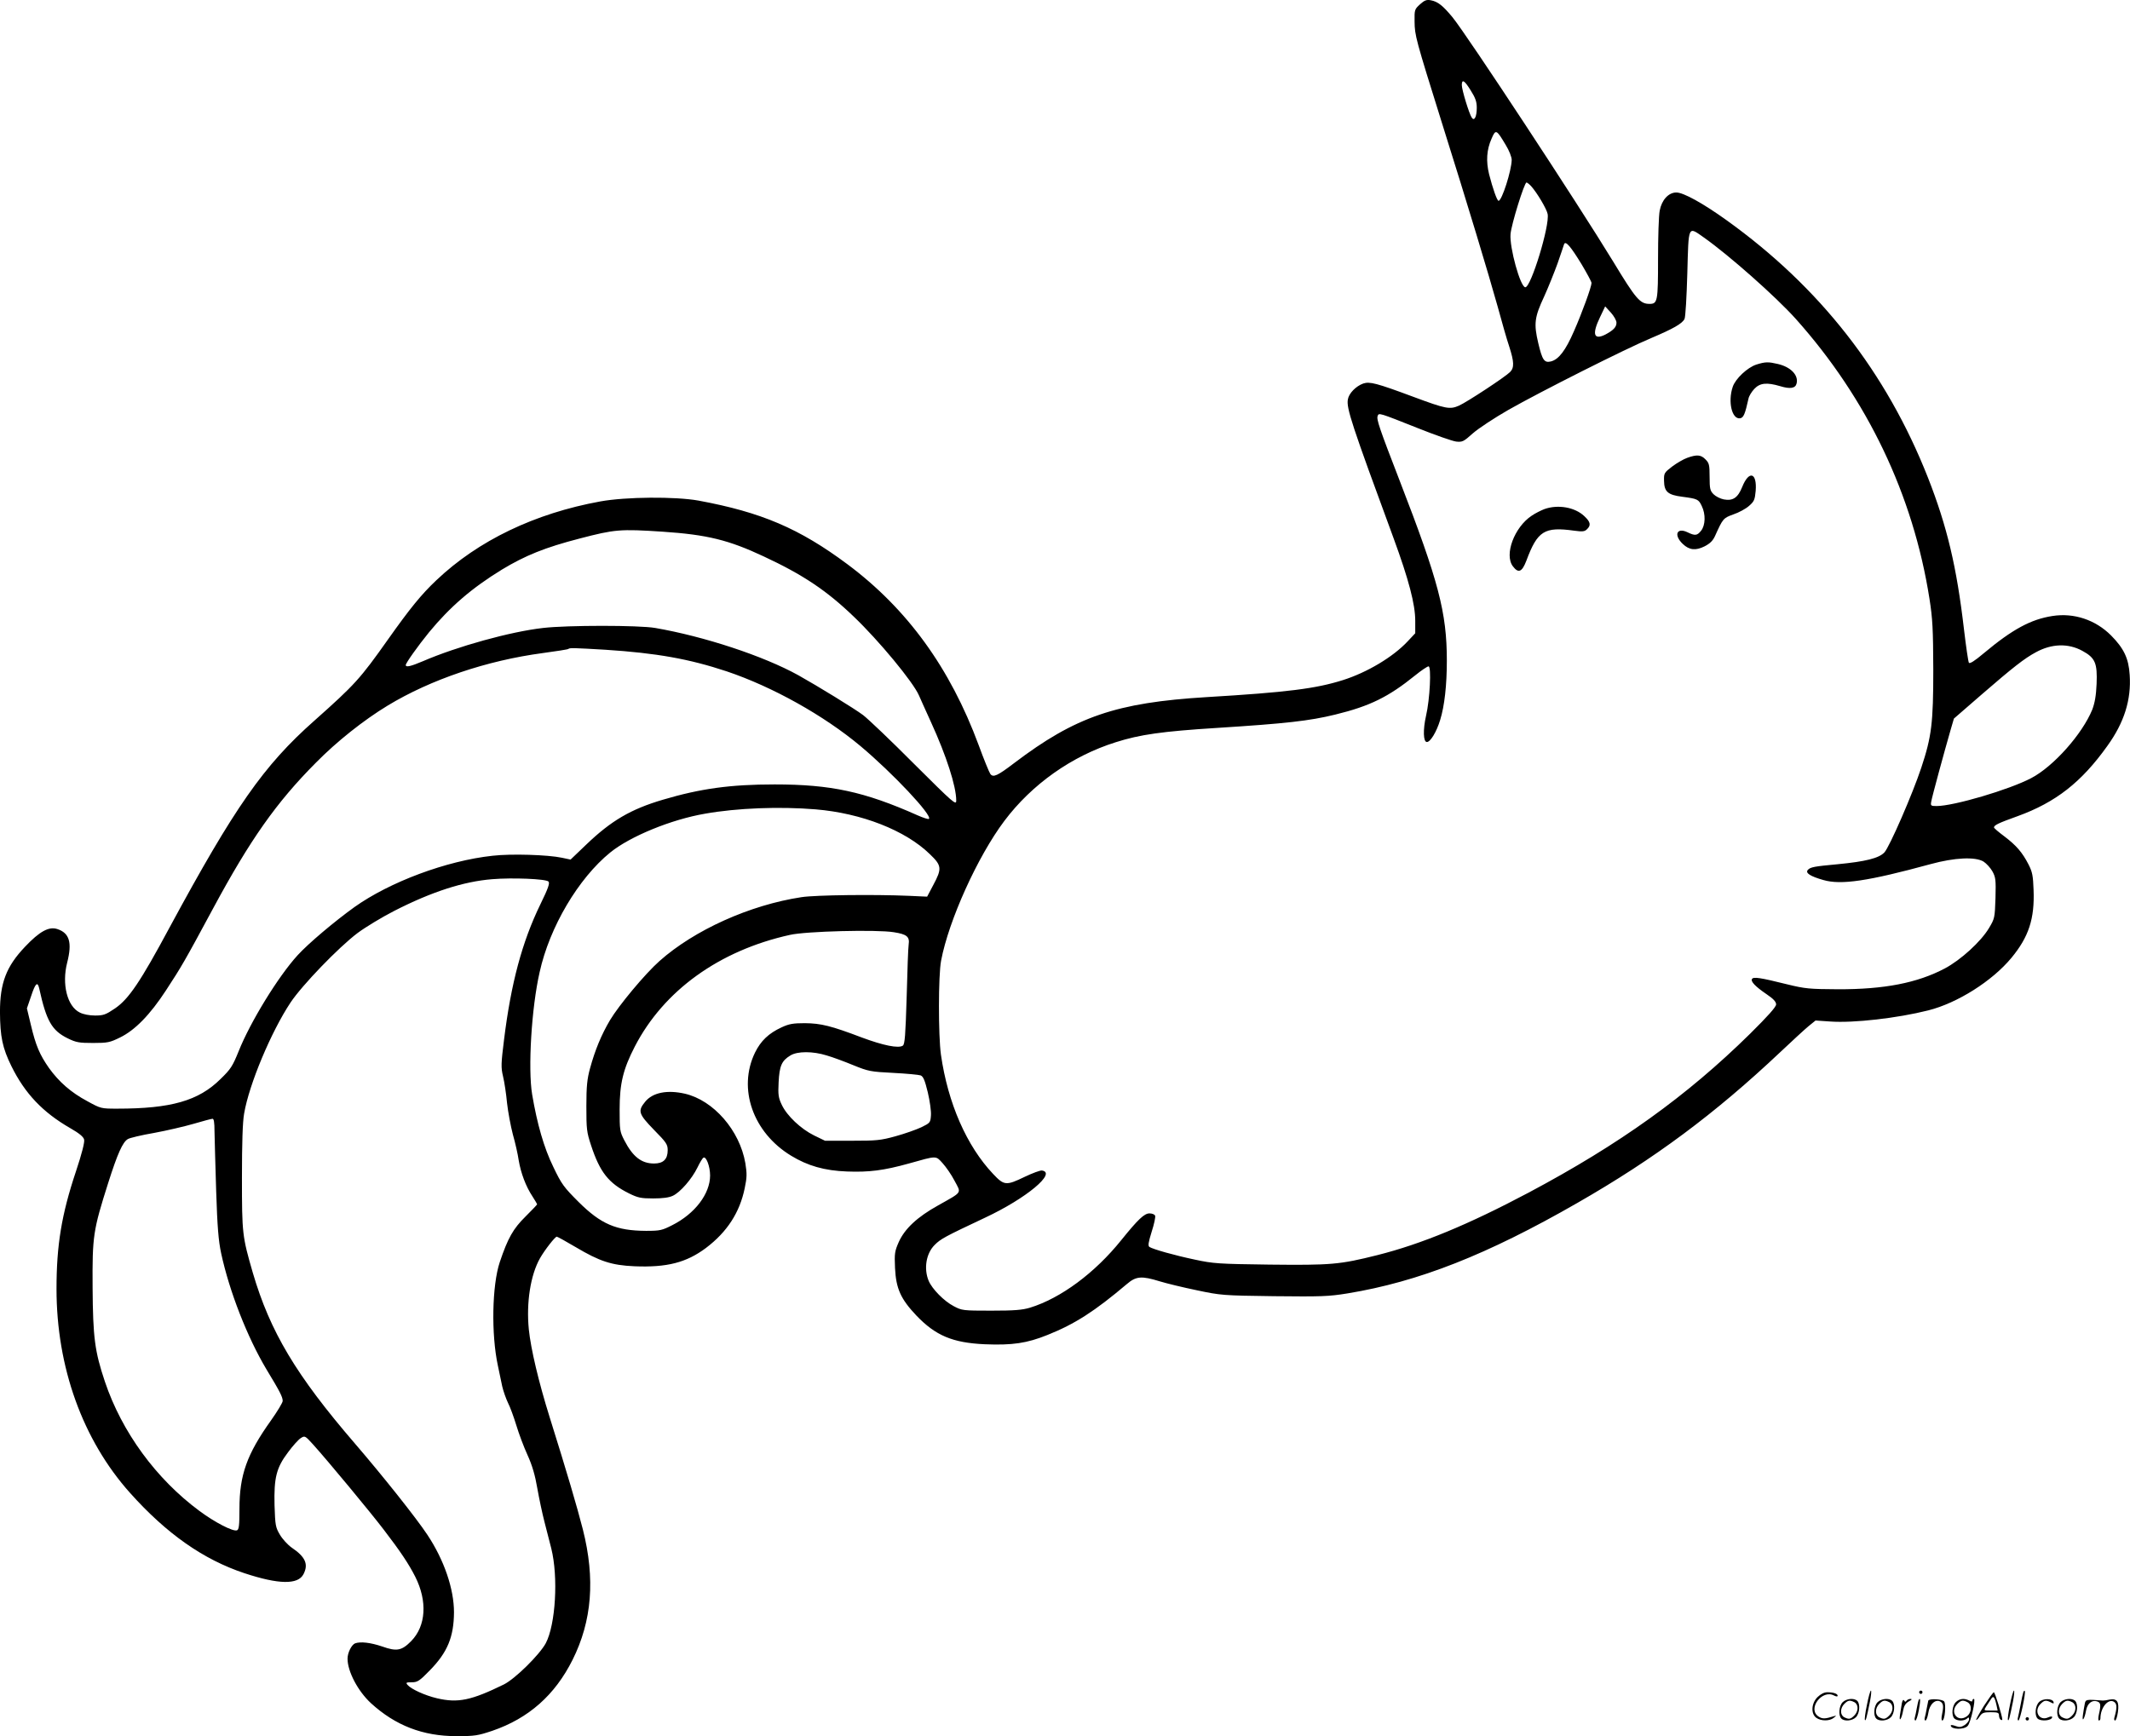 <?xml version="1.0" encoding="UTF-8"?>
<svg xmlns="http://www.w3.org/2000/svg" version="1.0" viewBox="0 0 1280.764 1044.169" preserveAspectRatio="xMidYMid meet">
  <g transform="translate(-0.019,1044.77) scale(0.1,-0.1)" fill="#000000" stroke="none">
    <path d="M8539 10422 c-33 -30 -34 -33 -33 -104 1 -84 6 -103 164 -608 158 -502 281 -911 335 -1104 25 -92 56 -201 70 -242 30 -93 31 -128 5 -154 -30 -30 -258 -180 -307 -202 -55 -24 -78 -20 -274 53 -223 83 -263 93 -302 80 -44 -16 -86 -59 -92 -95 -10 -52 22 -149 275 -836 91 -248 130 -397 130 -496 l0 -75 -46 -49 c-88 -94 -244 -187 -390 -233 -162 -51 -333 -73 -819 -102 -543 -33 -788 -117 -1157 -397 -101 -77 -126 -88 -143 -65 -7 10 -39 88 -70 173 -172 465 -430 820 -789 1088 -290 216 -518 313 -896 383 -140 25 -435 23 -590 -5 -395 -72 -734 -235 -986 -474 -91 -86 -159 -170 -290 -355 -169 -239 -199 -272 -444 -490 -305 -270 -479 -520 -870 -1243 -176 -328 -246 -431 -328 -487 -56 -38 -70 -43 -120 -43 -34 0 -71 7 -92 18 -76 37 -109 171 -76 300 31 121 14 178 -59 202 -51 17 -107 -14 -195 -107 -112 -118 -150 -217 -150 -392 1 -149 15 -216 69 -326 81 -164 188 -277 353 -372 54 -31 80 -52 84 -69 4 -15 -13 -83 -49 -191 -87 -260 -117 -445 -117 -707 0 -471 157 -908 442 -1227 220 -246 441 -401 688 -483 206 -68 322 -70 355 -6 31 60 12 104 -71 160 -24 17 -56 52 -71 78 -26 44 -28 56 -32 176 -4 167 11 226 81 319 28 38 62 76 76 85 25 16 26 16 75 -38 90 -100 342 -404 423 -510 103 -134 153 -210 191 -285 74 -147 65 -296 -24 -387 -57 -58 -87 -64 -174 -33 -71 24 -131 31 -164 19 -21 -9 -45 -56 -45 -92 0 -77 62 -195 141 -268 147 -134 311 -198 514 -198 110 0 128 3 215 32 219 75 377 215 483 427 117 234 137 487 62 784 -35 137 -95 341 -200 676 -66 211 -113 410 -125 527 -16 161 10 327 67 428 29 51 91 130 101 130 4 0 55 -28 114 -63 143 -85 215 -109 353 -115 196 -8 312 22 430 110 127 96 203 213 233 359 14 66 14 88 4 151 -34 197 -191 378 -364 418 -106 24 -193 7 -238 -48 -46 -56 -41 -73 52 -169 75 -76 83 -88 83 -123 0 -54 -26 -80 -82 -80 -76 0 -128 41 -179 140 -27 52 -28 62 -28 185 0 156 21 242 91 378 174 337 508 578 933 672 95 22 522 33 625 16 78 -12 96 -27 89 -74 -3 -18 -8 -159 -12 -315 -7 -230 -11 -285 -23 -293 -26 -18 -118 1 -247 49 -184 70 -245 85 -342 86 -70 0 -95 -4 -140 -25 -78 -36 -125 -81 -160 -152 -105 -217 -12 -481 217 -620 100 -61 201 -90 336 -95 133 -5 221 6 372 48 171 48 161 48 203 2 20 -22 53 -69 72 -106 41 -77 50 -64 -99 -148 -126 -70 -200 -140 -236 -219 -25 -57 -27 -69 -23 -158 6 -123 34 -186 129 -286 115 -120 217 -163 409 -172 168 -7 255 6 379 56 165 66 283 142 477 306 56 48 89 50 199 16 39 -12 138 -36 220 -53 146 -31 159 -32 465 -36 284 -3 328 -2 444 17 426 70 838 232 1381 544 464 266 828 537 1219 906 71 67 148 138 171 157 l42 34 89 -6 c139 -10 403 20 589 67 175 44 384 176 500 316 104 126 140 235 133 409 -3 84 -7 107 -30 152 -38 74 -74 115 -145 169 -35 26 -63 50 -63 54 0 14 28 27 142 68 229 83 384 204 540 423 101 140 144 277 134 426 -6 100 -35 160 -112 238 -94 94 -223 137 -352 117 -130 -20 -241 -80 -412 -223 -58 -49 -86 -66 -91 -58 -4 7 -17 96 -29 197 -44 379 -102 623 -217 916 -250 634 -650 1146 -1212 1549 -141 101 -258 166 -301 166 -47 0 -88 -45 -100 -109 -6 -29 -10 -161 -10 -292 0 -254 -3 -269 -51 -269 -57 0 -81 27 -219 255 -214 351 -880 1364 -966 1469 -58 70 -88 94 -130 102 -26 5 -38 0 -65 -24z m305 -519 c28 -44 36 -68 36 -103 0 -55 -15 -83 -30 -60 -16 23 -60 168 -60 196 0 38 16 29 54 -33z m210 -327 c21 -34 36 -73 36 -90 -1 -64 -59 -246 -79 -246 -9 0 -35 74 -57 160 -19 78 -15 147 15 214 25 58 29 56 85 -38z m153 -248 c35 -39 93 -136 99 -167 14 -69 -100 -441 -134 -441 -30 0 -96 240 -89 320 5 59 83 310 96 310 4 0 17 -10 28 -22z m1039 -309 c149 -105 432 -355 552 -489 430 -481 706 -1059 804 -1683 19 -121 22 -183 23 -427 0 -321 -10 -402 -72 -589 -52 -157 -191 -477 -222 -510 -33 -35 -114 -55 -281 -71 -140 -13 -165 -17 -180 -35 -15 -18 16 -38 94 -60 106 -31 269 -7 646 96 143 39 267 45 317 15 17 -11 41 -37 53 -58 20 -36 22 -51 19 -162 -4 -119 -5 -123 -39 -180 -49 -82 -170 -192 -266 -243 -165 -87 -364 -126 -644 -125 -170 1 -195 3 -305 30 -161 40 -201 46 -210 32 -9 -15 19 -45 88 -92 40 -27 57 -45 57 -61 0 -15 -48 -69 -157 -177 -381 -375 -784 -664 -1331 -955 -364 -193 -644 -309 -910 -376 -227 -57 -278 -61 -649 -57 -305 4 -337 6 -448 30 -124 26 -250 62 -273 76 -10 7 -7 26 13 91 15 46 24 89 21 97 -3 8 -18 14 -34 14 -31 0 -69 -36 -169 -160 -159 -198 -364 -350 -549 -407 -47 -14 -93 -18 -234 -18 -170 0 -176 1 -225 27 -58 30 -130 103 -151 153 -30 73 -15 164 36 215 37 37 59 49 303 164 248 116 434 271 342 284 -11 1 -57 -16 -103 -38 -112 -54 -124 -53 -190 17 -159 168 -272 425 -314 718 -16 114 -16 477 1 565 46 243 220 627 380 840 166 221 406 391 671 474 145 46 277 65 611 86 410 26 553 42 708 80 209 51 320 106 481 236 37 30 73 54 80 54 18 0 8 -199 -15 -297 -19 -84 -17 -158 5 -158 21 0 58 60 80 133 26 84 40 208 40 357 0 289 -50 478 -283 1080 -123 318 -141 371 -133 391 7 20 7 20 241 -73 105 -42 208 -78 231 -81 38 -4 45 0 101 50 33 29 130 93 214 141 188 107 701 366 859 432 130 55 185 86 199 114 6 10 13 134 17 275 8 294 3 283 100 215z m-735 -162 c32 -54 59 -104 59 -111 0 -23 -57 -180 -106 -291 -50 -115 -91 -169 -138 -181 -40 -10 -52 8 -76 109 -28 118 -23 157 35 281 25 55 61 145 81 200 19 56 37 107 39 115 9 23 40 -14 106 -122z m209 -350 c0 -27 -19 -46 -68 -72 -69 -34 -80 3 -31 105 l31 65 34 -37 c19 -21 34 -48 34 -61z m-5735 -1257 c268 -18 397 -50 608 -149 234 -109 378 -205 541 -362 150 -143 357 -393 392 -474 7 -16 39 -88 72 -160 92 -201 152 -386 152 -472 0 -30 -15 -17 -253 220 -138 139 -277 271 -307 294 -52 39 -272 174 -390 240 -210 116 -565 233 -860 284 -98 17 -528 17 -674 0 -196 -22 -517 -111 -723 -200 -73 -31 -103 -38 -103 -23 0 12 74 116 140 197 126 153 257 266 438 377 141 85 259 133 468 187 211 55 242 58 499 41z m8537 -717 c77 -42 90 -74 85 -198 -3 -72 -11 -115 -26 -155 -60 -147 -233 -342 -367 -412 -133 -70 -466 -168 -569 -168 -35 0 -37 2 -32 28 4 26 78 298 117 433 l19 65 167 145 c187 162 257 217 326 254 95 52 195 55 280 8z m-8882 7 c308 -20 504 -55 730 -130 276 -93 584 -265 805 -450 193 -162 432 -416 411 -437 -3 -4 -34 6 -68 21 -321 143 -522 186 -860 186 -266 0 -446 -25 -672 -92 -193 -57 -311 -126 -462 -271 l-93 -89 -52 11 c-84 18 -305 25 -417 12 -278 -30 -619 -158 -831 -309 -122 -88 -276 -218 -341 -289 -116 -127 -284 -400 -355 -578 -36 -89 -47 -107 -109 -167 -132 -131 -298 -178 -620 -178 -98 0 -99 0 -181 45 -99 53 -170 116 -230 199 -56 80 -80 136 -109 259 l-24 100 25 73 c26 79 39 91 49 47 43 -196 76 -253 171 -300 51 -25 69 -28 153 -28 87 0 101 3 162 33 90 44 180 136 276 283 94 144 109 169 284 494 222 412 380 637 618 876 125 127 286 255 431 343 259 157 596 271 933 316 82 11 152 22 154 25 7 7 35 6 222 -5z m1265 -960 c275 -23 540 -126 687 -270 71 -68 73 -86 20 -185 l-37 -70 -110 5 c-208 9 -558 5 -645 -8 -311 -47 -645 -198 -854 -384 -87 -77 -245 -267 -298 -356 -52 -88 -90 -180 -120 -290 -17 -62 -22 -106 -22 -227 0 -139 2 -156 28 -235 53 -162 106 -229 229 -290 53 -26 71 -30 145 -30 57 0 95 5 118 16 45 21 115 102 148 170 14 29 30 56 36 59 16 10 40 -52 40 -107 0 -110 -91 -230 -228 -299 -61 -31 -73 -34 -157 -34 -180 1 -271 40 -406 174 -88 88 -102 106 -152 211 -56 114 -97 258 -127 435 -26 155 -4 522 45 736 60 272 233 564 425 720 120 97 366 198 570 233 192 34 447 44 665 26z m-1607 -434 c9 -9 0 -38 -48 -136 -111 -228 -177 -476 -219 -815 -18 -144 -19 -167 -6 -221 8 -33 19 -105 24 -160 6 -54 22 -139 35 -189 14 -49 30 -119 35 -155 13 -77 43 -158 83 -218 15 -24 28 -45 28 -47 0 -3 -32 -36 -70 -74 -74 -73 -106 -129 -155 -275 -46 -138 -52 -432 -11 -622 8 -38 20 -94 26 -124 7 -30 23 -75 35 -100 13 -25 35 -86 50 -135 15 -50 45 -130 67 -178 28 -61 46 -123 59 -200 11 -62 30 -152 43 -202 13 -49 31 -121 41 -160 43 -172 26 -458 -33 -570 -38 -70 -184 -214 -252 -248 -196 -96 -276 -113 -403 -83 -72 17 -155 55 -176 80 -12 14 -9 16 25 16 34 0 46 7 109 72 106 108 144 201 145 349 0 140 -59 314 -160 466 -66 100 -268 354 -435 548 -355 412 -511 674 -615 1029 -63 218 -65 234 -65 571 0 208 4 335 13 385 30 177 163 493 279 668 70 105 289 332 403 418 47 35 146 95 220 133 227 116 417 177 590 191 122 10 321 2 338 -14z m1673 -1046 c35 -10 108 -37 161 -59 91 -37 104 -39 240 -46 79 -4 152 -11 164 -15 16 -7 25 -28 43 -102 12 -51 21 -113 19 -138 -3 -44 -5 -46 -58 -72 -30 -14 -100 -39 -155 -54 -90 -25 -116 -27 -262 -27 l-162 0 -66 32 c-79 39 -163 118 -194 184 -20 42 -23 60 -19 136 5 98 18 129 71 161 42 26 135 26 218 0z m-3681 -457 c1 -43 5 -204 10 -358 7 -217 14 -301 30 -375 49 -228 157 -505 273 -699 80 -132 97 -165 97 -189 0 -10 -32 -63 -71 -118 -144 -202 -189 -327 -189 -531 0 -100 -3 -125 -15 -129 -23 -9 -132 47 -225 116 -261 193 -467 475 -569 778 -61 182 -72 265 -74 566 -2 311 3 343 94 630 56 176 87 245 118 263 11 7 82 24 158 37 76 14 183 39 238 55 55 16 106 30 113 30 8 1 12 -21 12 -76z M10561 8255 c-53 -17 -126 -85 -142 -134 -30 -89 -5 -196 44 -189 21 3 30 24 51 119 3 15 19 41 35 58 34 36 75 40 156 16 59 -18 91 -13 98 16 13 50 -35 100 -114 118 -56 13 -74 13 -128 -4z M10145 7694 c-22 -8 -62 -31 -90 -52 -48 -37 -50 -40 -49 -86 1 -66 23 -85 110 -96 91 -12 98 -15 117 -56 24 -49 22 -115 -4 -148 -24 -30 -36 -32 -83 -9 -64 30 -83 -18 -27 -71 39 -37 77 -41 131 -14 33 17 50 34 63 63 47 104 49 107 110 129 33 11 75 34 94 51 31 27 35 37 40 90 9 111 -40 126 -81 24 -26 -65 -56 -85 -110 -75 -21 4 -49 18 -62 31 -21 21 -24 33 -24 105 0 73 -3 83 -25 105 -27 28 -52 30 -110 9z M9287 7386 c-21 -8 -55 -25 -77 -40 -104 -69 -166 -234 -113 -304 33 -44 55 -35 81 33 67 180 108 206 288 181 51 -7 63 -5 77 9 25 24 21 44 -17 79 -56 53 -157 71 -239 42z M11226 194 c-10 -47 -15 -88 -12 -91 5 -6 9 7 30 110 7 37 10 67 6 67 -4 0 -15 -39 -24 -86z M11540 270 c0 -5 5 -10 10 -10 6 0 10 5 10 10 0 6 -4 10 -10 10 -5 0 -10 -4 -10 -10z M12086 194 c-10 -47 -15 -88 -12 -91 5 -6 9 7 30 110 7 37 10 67 6 67 -4 0 -15 -39 -24 -86z M12166 269 c-3 -8 -10 -41 -16 -74 -6 -33 -14 -68 -16 -77 -3 -10 -1 -18 3 -18 10 0 46 171 38 178 -2 3 -7 -1 -9 -9z M10929 241 c-38 -38 -41 -101 -7 -125 29 -20 79 -20 104 0 18 14 18 15 1 10 -53 -17 -69 -17 -92 -2 -69 45 21 166 94 126 12 -6 21 -7 21 -1 0 12 -25 21 -62 21 -19 0 -39 -10 -59 -29z M11930 189 c-28 -45 -49 -83 -47 -85 2 -3 12 7 21 21 14 21 24 25 66 25 43 0 50 -3 50 -19 0 -11 5 -23 10 -26 6 -3 10 -3 10 1 0 20 -44 164 -51 164 -4 0 -30 -37 -59 -81z m75 4 l7 -33 -42 0 c-42 0 -42 0 -28 23 8 12 21 32 29 44 15 25 22 18 34 -34z M11080 210 c-22 -22 -27 -79 -8 -98 19 -19 66 -14 88 8 22 22 27 79 8 98 -19 19 -66 14 -88 -8z m71 0 c25 -14 25 -54 -1 -80 -23 -23 -33 -24 -61 -10 -25 14 -25 54 1 80 23 23 33 24 61 10z M11290 210 c-22 -22 -27 -79 -8 -98 19 -19 66 -14 88 8 22 22 27 79 8 98 -19 19 -66 14 -88 -8z m71 0 c25 -14 25 -54 -1 -80 -23 -23 -33 -24 -61 -10 -25 14 -25 54 1 80 23 23 33 24 61 10z M11436 204 c-3 -16 -8 -47 -11 -69 -8 -51 10 -26 19 27 5 27 15 42 34 53 18 10 22 14 10 15 -9 0 -20 -5 -24 -11 -5 -8 -9 -8 -14 1 -5 8 -10 3 -14 -16z M11537 223 c-2 -4 -7 -26 -11 -48 -4 -22 -9 -48 -12 -57 -3 -10 -1 -18 4 -18 4 0 14 28 20 62 11 58 10 81 -1 61z M11595 220 c-1 -3 -5 -23 -9 -45 -4 -22 -9 -48 -12 -57 -3 -10 -1 -18 4 -18 5 0 13 20 17 45 7 53 44 87 74 68 17 -11 19 -28 8 -80 -4 -18 -3 -33 2 -33 16 0 24 99 11 115 -12 14 -87 18 -95 5z M11760 210 c-22 -22 -27 -79 -8 -98 7 -7 24 -12 38 -12 14 0 31 5 38 12 9 9 12 8 12 -5 0 -9 -12 -24 -26 -34 -21 -13 -32 -15 -55 -6 -16 6 -29 8 -29 3 0 -24 81 -27 102 -2 18 19 50 162 37 162 -5 0 -9 -5 -9 -10 0 -7 -6 -7 -19 0 -30 16 -59 12 -81 -10z m71 0 c29 -16 25 -65 -6 -86 -56 -37 -103 28 -55 76 23 23 33 24 61 10z M12261 211 c-23 -23 -28 -80 -9 -99 19 -19 88 -13 88 9 0 5 -11 4 -24 -2 -54 -25 -89 38 -46 81 23 23 33 24 62 9 16 -9 19 -8 16 3 -8 22 -64 22 -87 -1z M12390 210 c-22 -22 -27 -79 -8 -98 19 -19 66 -14 88 8 22 22 27 79 8 98 -19 19 -66 14 -88 -8z m71 0 c25 -14 25 -54 -1 -80 -23 -23 -33 -24 -61 -10 -25 14 -25 54 1 80 23 23 33 24 61 10z M12536 201 c-3 -14 -8 -44 -11 -66 -8 -51 10 -26 19 27 8 41 35 63 66 53 22 -7 24 -21 11 -77 -5 -22 -5 -38 0 -38 5 0 9 6 9 13 0 68 51 125 85 97 15 -13 15 -35 -1 -92 -3 -10 -1 -18 4 -18 6 0 13 23 17 50 9 63 -5 84 -49 76 -17 -4 -35 -6 -41 -6 -101 8 -104 7 -109 -19z M12180 110 c0 -5 5 -10 10 -10 6 0 10 5 10 10 0 6 -4 10 -10 10 -5 0 -10 -4 -10 -10z"></path>
  </g>
</svg>

